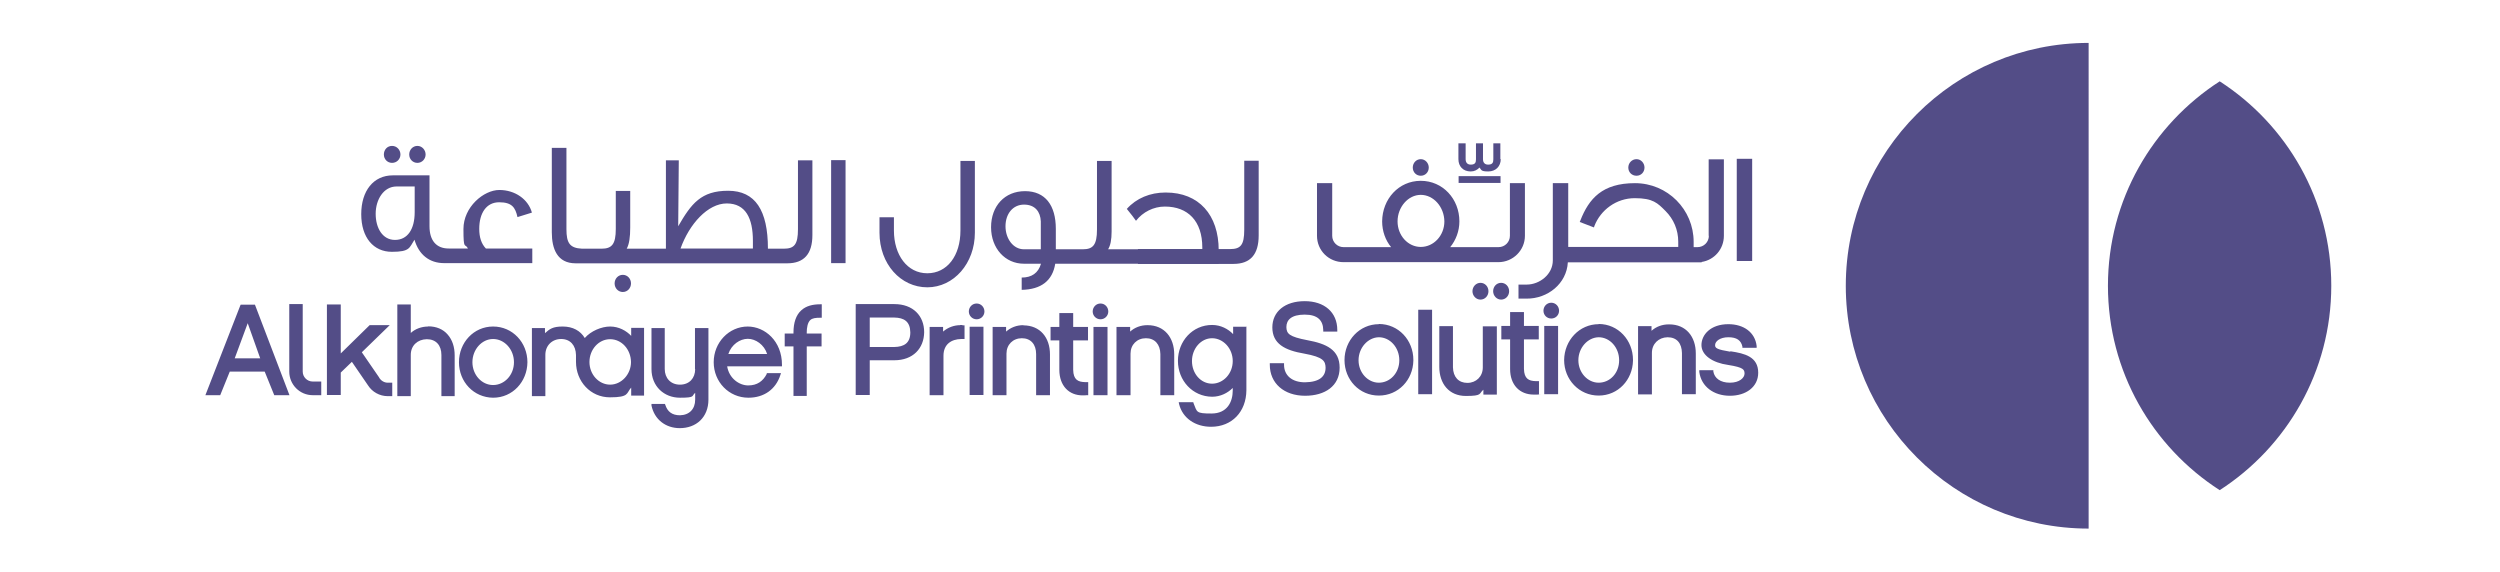 <svg xmlns="http://www.w3.org/2000/svg" id="Layer_1" viewBox="0 0 1281.7 293"><defs><style>      .st0 {        fill: #534d87;      }    </style></defs><path class="st0" d="M946.3,146.5c0,68.7,55.7,124.5,124.5,124.5V22c-68.7,0-124.5,55.7-124.5,124.5M1138,41.7c-34.4,22.2-57.3,60.8-57.3,104.8s22.8,82.6,57.3,104.8c34.4-22.2,57.2-60.8,57.2-104.8s-22.8-82.6-57.2-104.8"></path><path class="st0" d="M194.5,193.7l-.5.4.5-.4h0l-9-13.1,14.3-13.9h-10.3l-14.8,14.5v-25.1h-7.1v46.4h7.1v-11.5l5.7-5.5,8.3,12.1c2.1,3.3,5.9,5.5,10.1,5.5h2.3v-6.9h-2.3c-1.8,0-3.4-1-4.4-2.5M219.6,167.4c-3.5,0-6.7,1.2-9,3.3v-14.6h-6.9v47h6.9v-21.2c0-4.7,3.4-7.9,8.2-8,4.8,0,7.5,3.2,7.5,8.1v21.1h6.8v-20.9c0-4.3-1.2-8-3.6-10.7-2.3-2.7-5.8-4.2-10-4.2M123.4,156.2l-.2.4-17.9,46h7.6l4.9-12.1h17.9l4.9,12.1h7.8l-17.7-46.4h-7.4.1ZM120.3,183.8l6.7-18.1,6.4,18h-13.1ZM155.2,190.5v-34.6h-6.9v34.6c0,6.7,5.4,12.1,12,12.1h4.4v-7h-4.4c-2.8,0-5.1-2.3-5.1-5.1M415.4,164.1c1.1-1,2.7-1.2,5.2-1.2h.7v-6.9h-.7c-3.9,0-7.3.8-9.8,3.1-2.7,2.4-4,6.4-4,11.3v.6h-4.5v6.6h4.5v25.4h6.8v-25.4h7.6v-6.6h-7.6v-.6c0-2.2.4-5.1,1.9-6.4M356.4,189.2c0,4.7-3,8-7.8,8s-7.8-3.4-7.8-8v-21h-6.8v21c0,8.9,6.5,14.7,14.6,14.7s5.8-.9,7.8-2.5v3.5c0,4.8-3,7.9-7.8,8-4.1,0-6.4-1.9-7.5-5.3l-.2-.5h-6.9v.8c1.5,7.2,7.3,11.6,14.5,11.6h0c4.1,0,7.8-1.3,10.5-3.9,2.6-2.5,4.2-6.2,4.2-10.7v-36.7h-6.9v21h.1ZM383.4,167.4c-9.7,0-17.5,8.2-17.5,18.3s7.8,18.2,17.8,18.2h0c7.9,0,14-4.2,16.4-11.7l.3-.9h-7.3v.4c-1.9,3.7-4.9,5.9-9.5,5.9s-9.8-3.6-10.8-9.8h28.1v-.8c0-12.1-8.7-19.6-17.6-19.6M373.4,181.5c1.6-4.9,6-7.8,10-7.8s8.4,3,9.9,7.8h-19.9ZM323.7,172.3c-2.6-2.8-6.5-4.9-10.9-4.9s-9.9,2.3-13,5.9c-2.2-3.7-6.1-5.9-11.3-5.9s-6.7,1.3-9.1,3.4v-2.6h-6.7v34.9h6.9v-21.2c0-4.7,3.4-8.1,8.1-8.1s7.5,3.3,7.6,8.2v3.1h0v.4c0,10,7.4,18.2,17.4,18.2s8.3-2.1,10.9-5v4.1h6.6v-34.7h-6.6v4.1h0ZM312.8,197.2c-5.8,0-10.6-5.2-10.6-11.6s4.7-11.7,10.6-11.7,10.6,5.2,10.7,11.7c0,6.3-4.9,11.6-10.7,11.6M252.8,167.4c-9.9,0-17.5,8.2-17.5,18.3s7.6,18.1,17.5,18.2c10,0,17.5-8.2,17.6-18.2,0-10.1-7.6-18.3-17.6-18.3M252.8,197.4c-5.8,0-10.6-5.2-10.6-11.7s4.8-11.9,10.6-11.9,10.7,5.3,10.7,11.9-4.9,11.7-10.7,11.7"></path><path class="st0" d="M500.7,155.6c-2.3,0-4,1.9-4,4.1s1.8,4,4,4,4-1.8,4-4-1.7-4.1-4-4.1M564.2,155.6c-2.3,0-4,1.9-4,4.1s1.8,4,4,4,4-1.8,4-4-1.7-4.1-4-4.1M560.6,202.6h7.2v-35h-7.2v35ZM588.3,166.7c-3.5,0-6.6,1.2-8.9,3.3v-2.4h-7v35h7.2v-21.3c0-4.6,3.3-7.9,7.9-7.9s7.3,3.2,7.4,8.1v21.1h7.1v-20.9c0-8.6-5-15-13.7-15M458.5,155.9h-19.8v46.6h7.2v-17.8h12.6c9.6,0,15.2-6.1,15.3-14.4,0-8.4-5.7-14.4-15.3-14.4M458.5,177.9h-12.6v-15.1h12.6c5,.1,8.1,2,8.2,7.6,0,5.5-3.2,7.4-8.2,7.5M556.2,195.9c-3.5-.1-5.9-1.2-6-6.3v-15.1h7.6v-6.9h-7.6v-7.1h-7.1v7.1h-4.5v6.9h4.5v15.1c0,8.1,4.9,13.2,12.1,13.1.6,0,1.3,0,2-.1h.7v-6.7h-1.7ZM492.3,166.7c-3,0-6.3,1.1-8.8,3.3v-2.4h-6.9v35h7.1v-20.2c0-5.9,4-8.5,9.1-8.6h1.7v-7h-.7c-.5-.2-1-.2-1.5-.2M497.1,202.5h7.1v-35h-7.1v35ZM524.7,166.7c-3.5,0-6.5,1.2-8.9,3.3v-2.4h-6.9v35h7.1v-21.3c0-4.6,3.3-7.9,7.9-7.9s7.3,3.2,7.3,8.1v21.1h7.1v-20.9c0-8.6-5-14.9-13.7-14.9M887,180.3c-6.6-1.1-7.8-1.8-7.7-3.4h0c0-1.9,2.5-4,6.8-4s6.5,1.6,7.2,4.8v.6h7.3v-.9c-.8-7-6.6-11.2-14.5-11.2h0c-9.2,0-13.8,5.5-13.8,10.7s5.7,9.1,13.7,10.2c8.2,1.3,8.3,2.5,8.4,4.4,0,2.2-2.6,4.7-7.5,4.7s-7.9-2.3-8.5-5.7v-.7h-7.2v.9c1,7.5,7.4,12.2,15.7,12.2h0c8.2,0,14.5-4.5,14.5-11.8h0c0-8.2-6.9-9.9-14.2-11M791.7,202.1h7.1v-35h-7.1v35ZM795.3,155.2c-2.3,0-4,1.9-4,4.1s1.7,4,4,4v-.4.4c2.3,0,4-1.8,4-4s-1.7-4.1-4-4.1M787.3,195.4c-3.5-.1-5.9-1.2-6-6.3v-15.1h7.6v-6.9h-7.6v-7.1h-7.1v7.1h-4.5v6.9h4.5v15.2c0,8.1,4.9,13.1,12.1,13.1s1.3,0,2-.1h.7v-6.8h-1.6M855.6,166.3h0c-3.5,0-6.6,1.2-8.9,3.3v-2.4h-6.9v35h7.1v-21.3c0-4.6,3.4-7.9,8-8,4.9,0,7.3,3.2,7.4,8.1v21.1h7.1v-20.9c0-8.6-5-14.9-13.6-14.9M819.6,166.2c-9.9,0-17.6,8.3-17.7,18.4,0,10,7.7,18.2,17.7,18.2s17.4-8.1,17.6-17.9h0v-.4c0-10.1-7.6-18.4-17.6-18.4M819.6,196.2c-5.6,0-10.4-5.1-10.4-11.5s4.8-11.7,10.4-11.8c5.7,0,10.5,5.2,10.5,11.8s-4.7,11.5-10.5,11.5M670.2,174.4c-9.3-1.8-10.6-3.3-10.7-6.7,0-3.7,2.6-6.4,9.4-6.4s9.4,3.1,9.5,7.9v.8h7.2v-.8c0-9.1-6.6-14.8-16.7-14.8s-16.6,5.3-16.6,13.5c0-.2,0-.1,0-.1,0,8.4,6.3,11.8,16.4,13.5,9.9,1.8,10.8,3.9,10.9,7.2,0,4.5-3.1,7.4-10.6,7.5-6.6,0-10.7-3.5-10.7-9v-.8h-7.3v.8c0,9.5,7.3,15.9,18.1,15.9h0c10.2,0,17.7-5,17.7-14.4h0c0-9.2-6.8-12.3-16.6-14.1M639.2,167.5h-7v3.8c-2.6-2.7-6.4-4.7-10.8-4.7-10,0-17.5,8.3-17.5,18.4s7.5,18.3,17.5,18.4c4.3,0,8-1.9,10.6-4.5v1.3c0,5.8-2.8,11.8-10.9,11.8s-7.3-.7-9.2-5.3v-.3c0,0-.3-.2-.3-.2h-7.3l.2,1c1.8,7.2,8.3,11.6,16.4,11.6h0c10.7,0,18-7.7,18.1-18.7v-.4h0v-32.3h.1ZM621.4,196.7c-5.8,0-10.3-5.2-10.3-11.6s4.6-11.7,10.3-11.7,10.6,5.2,10.6,11.7-4.9,11.6-10.6,11.6M760.2,188.4c0,4.6-3.4,7.9-7.9,7.9s-7.3-3-7.4-8v-21.1h-7v20.9c0,8.6,5,14.9,13.6,14.9s6.6-1.2,9-3.2v2.5h6.9v-35h-7.2v21.3-.2ZM706.9,166.2v.4-.4c-9.9,0-17.6,8.3-17.6,18.4s7.6,18.2,17.6,18.2,17.5-8,17.7-17.9v-.4c0-10.1-7.6-18.4-17.7-18.4M706.9,196.2c-5.6,0-10.4-5.1-10.4-11.5s4.8-11.7,10.4-11.8c5.7,0,10.5,5.2,10.5,11.8s-4.8,11.5-10.5,11.5M727.1,202.1h7.1v-43.3h-7.1v43.3Z"></path><path class="st0" d="M759,145c-2.3,0-4.1,2-4.1,4.3s1.8,4.3,4.1,4.3,4.1-1.9,4.1-4.3-1.8-4.3-4.1-4.3M839,90.1c2.4,0,4.1-1.9,4.1-4.2s-1.8-4.3-4.1-4.3-4.2,1.9-4.2,4.3,1.8,4.2,4.2,4.2M728.4,90.1c2.4,0,4.1-1.9,4.1-4.2s-1.8-4.3-4.1-4.3-4.1,1.9-4.1,4.3,1.8,4.2,4.1,4.2M890.4,133.8h7.9v-52.4h-7.9v52.4ZM876.1,120.9c0,3.2-2.6,5.8-5.8,5.8h-2v-2.7c0-16.6-13.4-30.1-30.1-30.1s-23.6,7.9-28,19.2l-.3.7,7.3,2.8.2-.7c3.2-8.3,11.3-14.3,20.7-14.3s11.7,2.5,15.8,6.6c4.1,4.1,6.5,9.6,6.5,15.7v2.7h-56.4v-32.7h-7.9v38.8h0v.8c0,7.2-6.8,12.4-13.4,12.4h-4.2v7.2h4.1c10.9.1,20.6-7.7,21.2-18.6h68.6v-.2c6.5-1,11.4-6.6,11.4-13.4v-39.2h-7.8v39.2h.1ZM769.6,145c-2.4,0-4.1,2-4.1,4.3s1.8,4.3,4.1,4.3,4.1-1.9,4.1-4.3-1.8-4.3-4.1-4.3M781.9,93.9h-7.8v27c0,3.2-2.6,5.8-5.8,5.8h-24.8c2.9-3.6,4.7-8.2,4.7-13.2,0-11.5-8.5-20.8-19.8-20.8s-19.7,9.3-19.8,20.8c0,5,1.7,9.7,4.6,13.2h-24.4c-3.2,0-5.8-2.6-5.8-5.8v-27h-7.8v27c0,7.5,6,13.5,13.6,13.5h79.4c7.5,0,13.6-6.1,13.6-13.5v-27h0ZM728.4,126.6c-6.5,0-11.9-5.8-11.9-13.1s5.4-13.6,11.9-13.6,12,6.1,12.1,13.6c0,7.3-5.5,13.1-12.1,13.1"></path><path class="st0" d="M201,83.5c2.5,0,4.3-2,4.3-4.3s-1.8-4.4-4.3-4.4-4.2,2-4.2,4.4,1.8,4.3,4.2,4.3M214,83.5c2.4,0,4.2-2,4.2-4.3s-1.8-4.4-4.2-4.4-4.2,2-4.2,4.4,1.8,4.3,4.2,4.3M319.3,140.9c-2.4,0-4.2,2-4.2,4.4s1.8,4.4,4.2,4.4,4.2-2,4.2-4.4-1.8-4.4-4.2-4.4M245.7,117.3c0-8.1,3.7-13.6,10.2-13.6s8.3,2.6,9.4,7.6l7.4-2.3c-1.9-6.9-8.7-11.6-16.7-11.6s-18.4,8.7-18.4,20,.8,7,2.3,10h-9.9c-6.3,0-9.8-4.1-9.8-11.4v-26.1h-18.8c-9.9,0-16.2,7.9-16.2,19.9s6.3,19.3,15.7,19.3,8.9-2.1,11.6-6.2c2.2,7.6,7.6,12,15.2,12h45.2v-7.5h-23.8c-2.3-2.4-3.4-5.7-3.4-10.1M212.6,108.8c0,8.8-3.7,14.2-10.1,14.2s-9.9-6.1-9.9-13.4,4.1-14,10.7-14h9.3v13.2ZM597.5,98.7c-7.8,0-14.9,2.9-19.8,8.4,2.3,2.8,3.8,4.8,4.7,6.1,3.5-4.5,9-7.3,14.8-7.3,11.8,0,19.2,7.4,19.2,21v.9h-48.3c1.2-1.9,1.8-4.9,1.8-9.1v-36.2h-7.5v35.2c0,7.8-2,10.1-7.2,10.1h-13.9v-10.5c0-12-5.4-19.3-15.8-19.3s-17.4,7.6-17.4,18.5,7.3,18.7,16.8,18.7h8.8c-1.4,4.8-4.8,7.1-9.9,7.1v6.3c10-.2,15.8-4.7,17.2-13.4h83.8v-6.9c0-18.2-10.2-29.6-27.1-29.6M533.6,127.8h-8.7c-5.4,0-9.4-5.4-9.4-11.8s3.8-11.1,9.5-11.1,8.4,3.7,8.6,8.6v14.2h0ZM409.1,117.5c0,7.9-1.9,10-7.3,10h-8.1c0-19.7-6.5-29.7-20.4-29.7s-18.9,6.6-25.6,18.2l.3-33.8h-6.6v45.3h-20.1c1.3-2.3,1.8-6,1.8-10.9v-18.7h-7.4v19.5c0,7.8-2,10.1-7.3,10.1h-10c-6.3-.3-8-2.9-8-10v-41.7h-7.5v43.3c0,8.5,2.8,15.9,12.2,15.9h108.5c8.6,0,12.9-4.8,12.9-14.5v-38.3h-7.4v35.4h0ZM385.9,127.4h-37c4.5-12.6,14-23.1,23.7-23.1s13.4,7.6,13.4,19.2,0,2.5,0,3.9M492.4,118.2c0,12.9-6.8,21.9-17,21.9s-17.1-9.3-17.1-21.9v-6.8h-7.4v7.9c0,16.1,10.9,28,24.5,28s24.4-12.3,24.4-28v-36.8h-7.4v35.7h0ZM426.1,134.9h7.4v-52.8h-7.4v52.8Z"></path><path class="st0" d="M769.4,81.6c0,3.6-2.5,6.3-6.4,6.3s-3.4-.8-4.5-2c-1.1,1.2-2.6,2-4.5,2-3.9,0-6.3-2.6-6.3-6.3v-8.1h3.7v8.2c0,.8.3,2.7,2.6,2.7s2.7-1.1,2.7-2.7v-8.2h3.6v8.2c0,.8.3,2.7,2.6,2.7s2.7-1.1,2.7-2.7v-8.2h3.6v8.1h.2ZM769.3,90.3h-21.5v3.5h21.5v-3.5Z"></path><path class="st0" d="M583.4,135.3h49c8.6,0,12.9-4.8,12.9-14.6v-38.3h-7.4v35.4c0,7.9-1.9,9.9-7.3,9.9h-47.2"></path></svg>